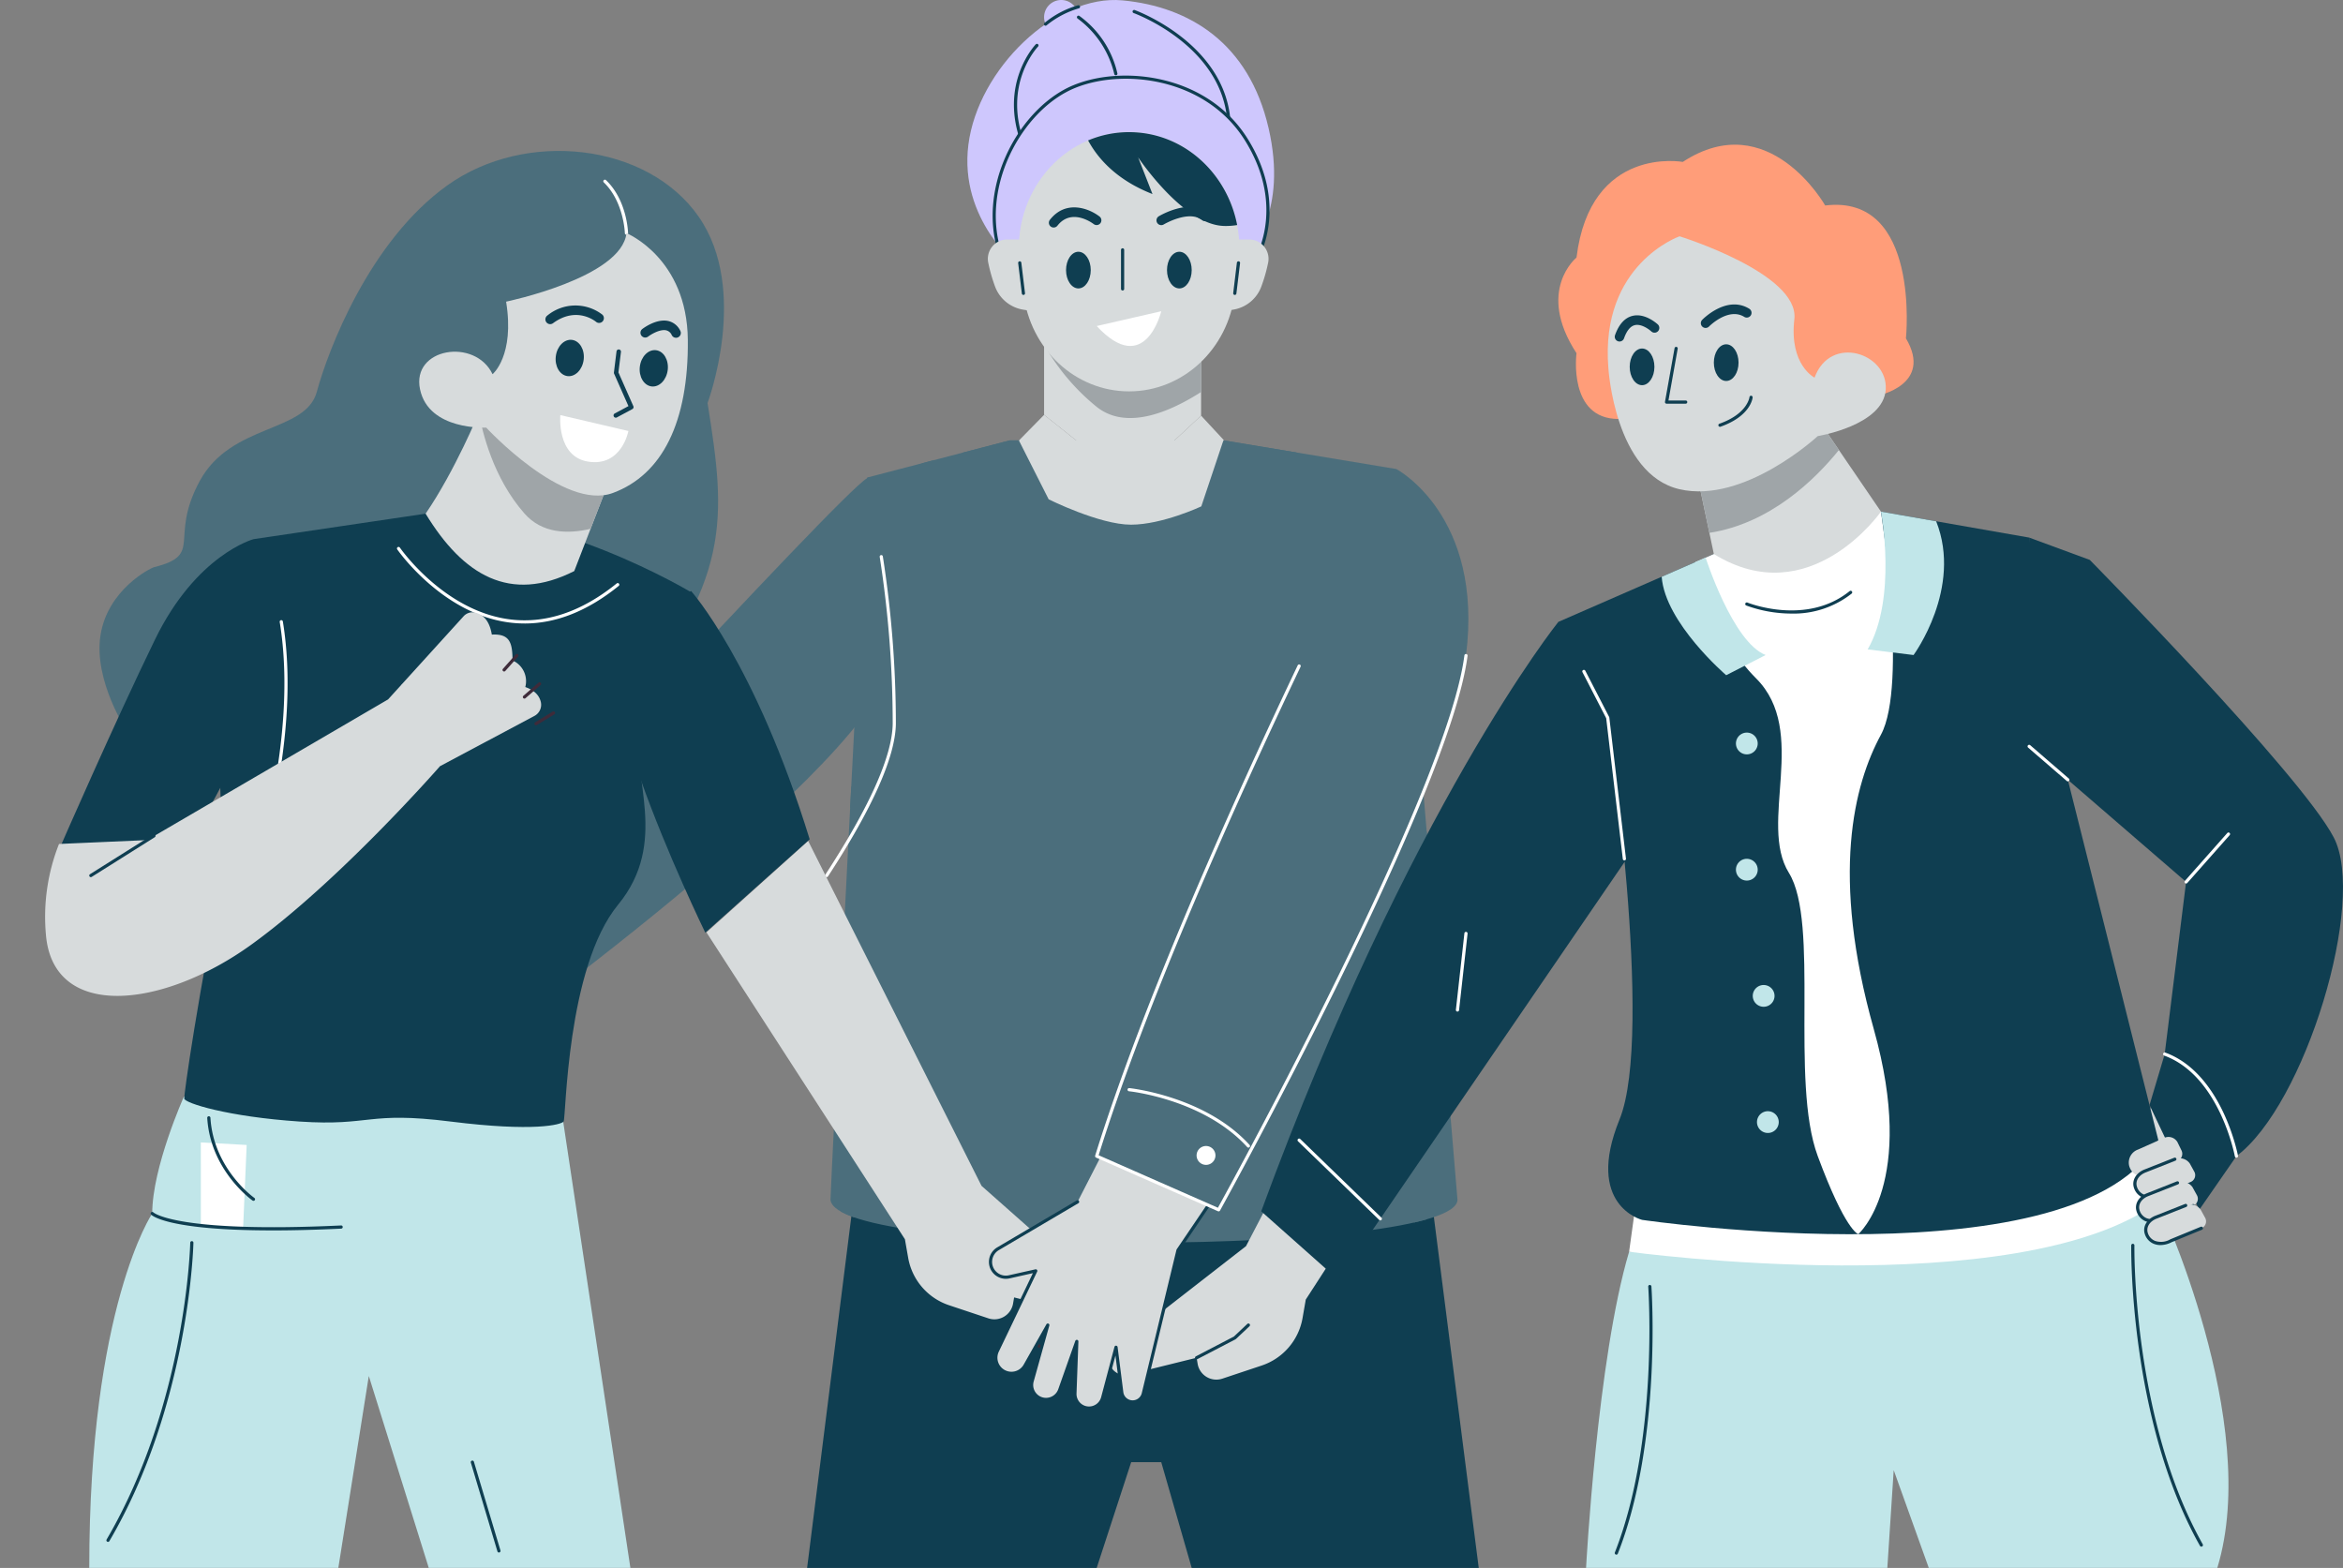 <svg id="teenagers-making-plans" xmlns="http://www.w3.org/2000/svg" xmlns:xlink="http://www.w3.org/1999/xlink" width="524" height="350.64" viewBox="0 0 524 350.64">
  <rect x="0" y="0" width="524" height="350.64" fill="#808080" stroke="none"/>
  <defs>
    <clipPath id="clip-path">
      <path id="Pfad_4975" data-name="Pfad 4975" d="M-20,0H133.469V141.563H-20Z" fill="none"/>
    </clipPath>
    <clipPath id="clip-path-2">
      <rect id="Rechteck_9135" data-name="Rechteck 9135" width="25.216" height="26.588" fill="#0f3e51"/>
    </clipPath>
  </defs>
  <g id="Gruppe_4547" data-name="Gruppe 4547" transform="translate(28.45 33.757)">
    <g id="Gruppe_maskieren_4286" data-name="Gruppe maskieren 4286" clip-path="url(#clip-path)">
      <path id="Pfad_4974" data-name="Pfad 4974" d="M-5.974,108.3c1.6-10.183,11.1-14.993,11.983-15.216C17.244,90.252,9.2,86.832,16.2,73.849s23.7-10.736,26.2-19.973,11.734-33.7,29.211-46.189S116.305-1.8,127.79,14.678s2,41.695,2,41.695c4.171,26.057,5.493,39.7-19.474,69.7C88.51,152.283,0,129.859,0,129.859S-7.578,118.484-5.974,108.3Z" transform="translate(0 0)" fill="#4b6e7c"/>
      <path id="Pfad_4974_-_Kontur" data-name="Pfad 4974 - Kontur" d="M66.753,139.292a223.109,223.109,0,0,1-23.771-1.4c-6.854-.742-14.088-1.777-21.5-3.075-12.624-2.211-21.515-4.452-21.6-4.474L-.31,130.3l-.107-.16a44.187,44.187,0,0,1-3.634-7.047,37.277,37.277,0,0,1-2.157-7.028,22.722,22.722,0,0,1-.26-7.838A18.98,18.98,0,0,1-3.978,101.4a22.186,22.186,0,0,1,3.925-4.81A19.55,19.55,0,0,1,5.888,92.6c2.943-.742,4.62-1.546,5.438-2.606.768-1,.85-2.282.964-4.062a26.658,26.658,0,0,1,3.474-12.32,21.074,21.074,0,0,1,7.269-7.749,50.18,50.18,0,0,1,8.6-4.208c4.92-2.022,9.169-3.768,10.288-7.909A106.812,106.812,0,0,1,50.952,31.76a89.6,89.6,0,0,1,8.686-13.2A59.552,59.552,0,0,1,71.324,7.28,40.989,40.989,0,0,1,83.358,1.426,45.625,45.625,0,0,1,96.539-.5,43.708,43.708,0,0,1,114.5,3.264a35.834,35.834,0,0,1,7.627,4.658,31.2,31.2,0,0,1,6.074,6.469,32.316,32.316,0,0,1,5.241,13.676,52.017,52.017,0,0,1,.151,13.692A69.332,69.332,0,0,1,130.3,56.422c2.161,13.509,3.4,23.152,1.164,33.428a59.535,59.535,0,0,1-6.554,16.586A136.636,136.636,0,0,1,110.7,126.4C103.578,134.954,88.793,139.292,66.753,139.292ZM.312,129.422c1.351.335,9.775,2.386,21.349,4.413,7.392,1.294,14.6,2.326,21.434,3.065a222.1,222.1,0,0,0,23.658,1.392c10.006,0,18.6-.914,25.539-2.718a45.086,45.086,0,0,0,10.171-3.873,25.377,25.377,0,0,0,7.466-5.944,135.67,135.67,0,0,0,14.111-19.812,58.555,58.555,0,0,0,6.449-16.308c2.208-10.138.961-19.721-1.195-33.185l-.021-.131.047-.124A67.575,67.575,0,0,0,132.6,41.625a50.989,50.989,0,0,0-.15-13.417,31.322,31.322,0,0,0-5.071-13.244A30.2,30.2,0,0,0,121.5,8.7a34.834,34.834,0,0,0-7.414-4.527A43.747,43.747,0,0,0,71.905,8.094a58.556,58.556,0,0,0-11.487,11.09,88.6,88.6,0,0,0-8.588,13.053,105.752,105.752,0,0,0-8.944,21.769,9.066,9.066,0,0,1-4.055,5.274,39.2,39.2,0,0,1-6.818,3.3c-5.517,2.267-11.77,4.837-15.369,11.507A25.772,25.772,0,0,0,13.287,86c-.12,1.883-.215,3.371-1.17,4.609-.978,1.267-2.768,2.154-5.985,2.965a19.349,19.349,0,0,0-5.5,3.754,21.187,21.187,0,0,0-3.748,4.592,17.985,17.985,0,0,0-2.36,6.463,21.723,21.723,0,0,0,.251,7.48,36.243,36.243,0,0,0,2.094,6.831A45.128,45.128,0,0,0,.312,129.422Z" transform="translate(0 0)" fill="rgba(0,0,0,0)"/>
    </g>
  </g>
  <path id="Pfad_3940" data-name="Pfad 3940" d="M335.689,3.835A3.836,3.836,0,1,1,331.853,0a3.836,3.836,0,0,1,3.836,3.836" transform="translate(-94.511 0.001)" fill="#cec7fd"/>
  <path id="Pfad_3941" data-name="Pfad 3941" d="M367.057,55.876s8.589-8.378,4.206-27.272S353.688,1.511,338.627.085s-32.352,15.4-34.491,32.274,11.289,27.26,11.289,27.26Z" transform="translate(-87.563 0.001)" fill="#cec7fd"/>
  <path id="Pfad_3942" data-name="Pfad 3942" d="M377.274,27.473a.356.356,0,0,1-.353-.316c-1.838-16.406-20.685-23.274-20.875-23.341a.356.356,0,0,1,.238-.671c.194.069,19.457,7.08,21.345,23.932a.357.357,0,0,1-.314.394l-.041,0" transform="translate(-102.519 -0.899)" fill="#0f3e51"/>
  <path id="Pfad_3943" data-name="Pfad 3943" d="M320.664,36.683a.356.356,0,0,1-.332-.227c-5.357-13.769,3.011-22.492,3.1-22.578a.356.356,0,0,1,.508.5c-.082.083-8.125,8.495-2.94,21.821a.356.356,0,0,1-.332.485" transform="translate(-91.782 -3.967)" fill="#0f3e51"/>
  <path id="Pfad_3944" data-name="Pfad 3944" d="M347.02,18.248a.356.356,0,0,1-.345-.271,21.478,21.478,0,0,0-8.214-12.431.356.356,0,0,1,.379-.6,21.785,21.785,0,0,1,8.527,12.864.356.356,0,0,1-.26.431.35.35,0,0,1-.085.01" transform="translate(-97.472 -1.408)" fill="#0f3e51"/>
  <path id="Pfad_3945" data-name="Pfad 3945" d="M328.341,6.226a.356.356,0,0,1-.235-.623,20.81,20.81,0,0,1,7.479-3.944.356.356,0,1,1,.189.686,20.439,20.439,0,0,0-7.2,3.791.354.354,0,0,1-.235.089" transform="translate(-94.502 -0.474)" fill="#0f3e51"/>
  <path id="Pfad_3946" data-name="Pfad 3946" d="M371.275,64.273s6.7-11.408-2.62-26.2S339.191,21.493,328.414,27.2c-10.911,5.775-19.7,22.46-14.534,37.076s57.4,0,57.4,0" transform="translate(-90 -6.97)" fill="#cec7fd"/>
  <path id="Pfad_3947" data-name="Pfad 3947" d="M313.734,64.5a.355.355,0,0,1-.335-.237c-5.22-14.756,3.56-31.611,14.7-37.509,10.577-5.6,31.181-4.122,40.708,11,9.33,14.807,2.694,26.456,2.627,26.572a.356.356,0,0,1-.614-.36c.066-.112,6.474-11.407-2.615-25.832-9.308-14.773-29.439-16.218-39.773-10.749-10.887,5.762-19.463,22.227-14.366,36.642a.356.356,0,0,1-.216.454.348.348,0,0,1-.119.021" transform="translate(-89.854 -6.845)" fill="#0f3e51"/>
  <path id="Pfad_3948" data-name="Pfad 3948" d="M264.5,370.531,253.565,457.4h64.764l7.713-23.646h6.725l6.81,23.646H403.77l-10.932-85.492Z" transform="translate(-73.059 -106.76)" fill="#0f3e51"/>
  <path id="Pfad_3949" data-name="Pfad 3949" d="M301.017,138.336l-31.907,8.318s-8.288,160.412-8.2,161.5c1.073,13.169,140.226,12.472,140.222,0l-13.666-163.4-38.68-6.417Z" transform="translate(-75.176 -39.858)" fill="#4b6e7c"/>
  <path id="Pfad_3950" data-name="Pfad 3950" d="M357.064,253.753l38.341-24.878-.267-3.192-39.61,25.7-28.533-43.974,43.974-28.533,23.251,35.834-.5-5.953-20.385-31.418,16.844-10.929-.267-3.191L371.8,174.974l-23.773-36.638h-3.365l24.77,38.174-43.974,28.533-28.533-43.974,35.035-22.733h-5.185L295.389,158.7l-10.357-15.962-2.877.75,10.867,16.748-24.53,15.917c-.058,1.137-.119,2.3-.179,3.481l26.246-17.029,28.533,43.975-43.974,28.533-12.653-19.5q-.123,2.394-.247,4.805l10.532,16.231L265,244.275q-.089,1.748-.177,3.48l13.467-8.738,28.533,43.974-42.774,27.754a17.9,17.9,0,0,0,3.087,1.362l41.224-26.749,21.031,32.412q1.681,0,3.364,0l-22.026-33.946L354.7,255.289l37.617,57.974q1.555-.355,2.887-.738Zm-47.878,27.7-28.533-43.974,43.974-28.533,28.533,43.974Z" transform="translate(-76.078 -39.858)" fill="#4b6e7c"/>
  <path id="Pfad_3951" data-name="Pfad 3951" d="M340.057,190.86l36.96-49.815-16.332-2.709H312.915l-10.709,2.792Z" transform="translate(-87.074 -39.858)" fill="#4b6e7c"/>
  <path id="Pfad_3952" data-name="Pfad 3952" d="M243.7,147.526c4.718-4.294,16.339,13.629,15.983,39.742s-72.743,113.5-72.743,113.5l-10.16-29.3S238.981,151.82,243.7,147.526Z" transform="matrix(0.966, 0.259, -0.259, 0.966, -3.263, -98.69)" fill="#4b6e7c"/>
  <path id="Pfad_3953" data-name="Pfad 3953" d="M259.568,246.417a.355.355,0,0,1-.3-.55c9.9-15.169,14.971-26.529,15.069-33.768a243.238,243.238,0,0,0-2.9-37.259.356.356,0,1,1,.7-.105,244,244,0,0,1,2.907,37.375c-.1,7.375-5.209,18.864-15.185,34.146a.356.356,0,0,1-.3.162" transform="translate(-74.687 -50.258)" fill="#fff"/>
  <path id="Pfad_3954" data-name="Pfad 3954" d="M320.087,138.336l6.668,13.189s11.374,5.67,18.4,5.67,15.736-4.093,15.736-4.093l4.946-14.765Z" transform="translate(-92.226 -39.858)" fill="#d7dbdc"/>
  <path id="Pfad_3955" data-name="Pfad 3955" d="M358.62,130.5l5.076,5.472-9.586,9.815-11.127,2.591-14.9-2.174-10.123-10.232,5.549-5.65,19.013,15.151Z" transform="translate(-90 -37.549)" fill="#d7dbdc"/>
  <path id="Pfad_3956" data-name="Pfad 3956" d="M328.017,102.426v19.86l19.013,15.151,16.1-14.973V102.426Z" transform="translate(-94.511 -29.511)" fill="#d7dbdc"/>
  <path id="Pfad_3957" data-name="Pfad 3957" d="M363.131,117.181V102.426H328.016v4.146A48.774,48.774,0,0,0,339.78,120.5c6.588,5.231,16.066,1.329,23.351-3.322" transform="translate(-94.511 -29.511)" fill="#9fa5a8"/>
  <path id="Pfad_3958" data-name="Pfad 3958" d="M384.355,91.279V75.237h5.776a4.322,4.322,0,0,1,4.227,5.18,36.08,36.08,0,0,1-1.509,5.3,8.075,8.075,0,0,1-6.29,5.206Z" transform="translate(-110.744 -21.677)" fill="#d7dbdc"/>
  <path id="Pfad_3959" data-name="Pfad 3959" d="M320.438,91.279V75.237h-5.776a4.321,4.321,0,0,0-4.227,5.18,36.08,36.08,0,0,0,1.509,5.3,8.075,8.075,0,0,0,6.29,5.206Z" transform="translate(-89.42 -21.677)" fill="#d7dbdc"/>
  <path id="Pfad_3960" data-name="Pfad 3960" d="M344.745,99.488h0c-12,0-22.123-9.394-23.636-21.926l-.821-6.809c-1.872-15.512,9.607-29.235,24.457-29.235S371.074,55.24,369.2,70.752l-.822,6.809c-1.513,12.533-11.638,21.926-23.636,21.926" transform="translate(-92.226 -11.962)" fill="#d7dbdc"/>
  <path id="Pfad_3961" data-name="Pfad 3961" d="M372.106,62.491a15.66,15.66,0,0,0,3.075-.2c-2.262-11.717-12.1-20.776-24.168-20.776a23.511,23.511,0,0,0-9.17,1.851c2.119,3.934,6.275,8.819,14.4,11.993l-3.208-8.2s9.982,14.973,19.073,15.329" transform="translate(-98.495 -11.962)" fill="#0f3e51"/>
  <path id="Pfad_3962" data-name="Pfad 3962" d="M321.047,89.606a.356.356,0,0,1-.353-.313l-.822-6.808a.356.356,0,1,1,.707-.086l.821,6.809a.357.357,0,0,1-.31.4l-.043,0" transform="translate(-92.163 -23.65)" fill="#0f3e51"/>
  <path id="Pfad_3963" data-name="Pfad 3963" d="M387.784,89.606l-.043,0a.357.357,0,0,1-.31-.4l.822-6.809a.365.365,0,0,1,.4-.31.355.355,0,0,1,.31.4l-.822,6.808a.356.356,0,0,1-.352.313" transform="translate(-111.629 -23.651)" fill="#0f3e51"/>
  <path id="Pfad_3964" data-name="Pfad 3964" d="M344.543,101.085l14.438-3.312s-3.566,15-14.438,3.312" transform="translate(-99.272 -28.171)" fill="#fff"/>
  <path id="Pfad_3965" data-name="Pfad 3965" d="M372.155,83.19c0,2.264-1.237,4.1-2.763,4.1s-2.763-1.835-2.763-4.1,1.237-4.1,2.763-4.1,2.763,1.835,2.763,4.1" transform="translate(-105.636 -22.788)" fill="#0f3e51"/>
  <path id="Pfad_3966" data-name="Pfad 3966" d="M340.439,83.19c0,2.264-1.237,4.1-2.763,4.1s-2.763-1.835-2.763-4.1,1.237-4.1,2.763-4.1,2.763,1.835,2.763,4.1" transform="translate(-96.498 -22.788)" fill="#0f3e51"/>
  <path id="Pfad_3967" data-name="Pfad 3967" d="M352.536,87.438a.356.356,0,0,1-.356-.356V78.348a.356.356,0,0,1,.712,0v8.734a.356.356,0,0,1-.356.356" transform="translate(-101.473 -22.471)" fill="#0f3e51"/>
  <path id="Pfad_3968" data-name="Pfad 3968" d="M364.394,69.069a1.068,1.068,0,0,1-.551-1.983c.28-.168,6.922-4.088,11.02-.809a1.068,1.068,0,0,1-1.335,1.668c-2.94-2.353-8.532.94-8.588.974a1.062,1.062,0,0,1-.547.151" transform="translate(-104.684 -18.72)" fill="#0f3e51"/>
  <path id="Pfad_3969" data-name="Pfad 3969" d="M330.588,69.654a1.068,1.068,0,0,1-.839-1.728c3.623-4.609,8.86-2.485,11.123-.716a1.068,1.068,0,0,1-1.313,1.684c-.2-.154-4.923-3.732-8.13.352a1.069,1.069,0,0,1-.841.408" transform="translate(-94.944 -18.771)" fill="#0f3e51"/>
  <path id="Pfad_3970" data-name="Pfad 3970" d="M397.67,391.052l-5.409,8.363-.724,4.158a13.664,13.664,0,0,1-9.135,10.593L373.6,417.1a4.243,4.243,0,0,1-5.522-3.312l-.226-1.364-15.193,3.763a3.568,3.568,0,0,1-4.337-2.672l-.442-1.928,31.016-24.121,5.165-9.916Z" transform="translate(-100.233 -108.783)" fill="#d7dbdc"/>
  <path id="Pfad_3971" data-name="Pfad 3971" d="M375.781,423.794a.356.356,0,0,1-.164-.671l8.513-4.434,2.993-2.818a.356.356,0,0,1,.488.519l-3.03,2.851a.353.353,0,0,1-.08.057l-8.557,4.456a.355.355,0,0,1-.164.041" transform="translate(-108.17 -119.795)" fill="#0f3e51"/>
  <path id="Pfad_3972" data-name="Pfad 3972" d="M560.894,101.593s12.6-2.377,6.417-12.834c0,0,3.327-32.323-18.062-29.709,0,0-12.6-22.341-31.847-9.744,0,0-20.677-3.8-23.767,21.39,0,0-9.143,7.374,0,21.39,0,0-1.965,14.678,9.356,14.707s57.9-5.2,57.9-5.2" transform="translate(-141.059 -13.096)" fill="#ff9d79"/>
  <path id="Pfad_3973" data-name="Pfad 3973" d="M626.268,377.552s23.172,49.189,13.19,81.87H574.932l-7.843-21.863-1.426,21.863H498.285s2.5-46.818,9.625-70.7Z" transform="translate(-143.57 -108.783)" fill="#c1e6e9"/>
  <path id="Pfad_3974" data-name="Pfad 3974" d="M685.239,458.468a.356.356,0,0,1-.31-.182c-15.906-28.278-15.382-66.816-15.375-67.2a.364.364,0,0,1,.362-.35.355.355,0,0,1,.349.362c-.007.384-.526,38.735,15.284,66.841a.356.356,0,0,1-.31.53" transform="translate(-192.916 -112.581)" fill="#0f3e51"/>
  <path id="Pfad_3975" data-name="Pfad 3975" d="M507.655,463.975a.356.356,0,0,1-.331-.487c9.838-24.947,7.488-59.1,7.463-59.444a.357.357,0,0,1,.329-.382.371.371,0,0,1,.382.33c.025.344,2.386,34.662-7.511,59.758a.356.356,0,0,1-.331.225" transform="translate(-146.167 -116.306)" fill="#0f3e51"/>
  <path id="Pfad_3976" data-name="Pfad 3976" d="M513.351,371.411l-1.545,11.166s86.985,11.891,118.357-11.166l-1.973-15.173s-24.883,24.683-114.84,15.173" transform="translate(-147.466 -102.642)" fill="#fff"/>
  <path id="Pfad_3977" data-name="Pfad 3977" d="M396.23,327.182,413.5,342.524l66.547-97.2-1.188-33.748-16.185-16.2s-33.249,41.4-66.447,131.815" transform="translate(-114.165 -56.29)" fill="#0f3e51"/>
  <path id="Pfad_3978" data-name="Pfad 3978" d="M426.152,375.975a.356.356,0,0,1-.248-.1l-18.153-17.58a.356.356,0,0,1,.5-.512L426.4,375.364a.356.356,0,0,1-.248.612" transform="translate(-117.454 -103.058)" fill="#fff"/>
  <path id="Pfad_3979" data-name="Pfad 3979" d="M457.745,310.571l-.041,0a.356.356,0,0,1-.314-.394l1.9-17.112a.35.35,0,0,1,.394-.314.356.356,0,0,1,.314.394l-1.9,17.112a.356.356,0,0,1-.353.316" transform="translate(-131.786 -84.348)" fill="#fff"/>
  <path id="Pfad_3980" data-name="Pfad 3980" d="M685.768,364.841a17.894,17.894,0,0,1-9.924,9.091l-8.168-22.1,8.168-6.417Z" transform="translate(-192.377 -99.522)" fill="#d7dbdc"/>
  <path id="Pfad_3981" data-name="Pfad 3981" d="M524.351,170.205l-34.779,15.181,11.051,21.432s10.48,70.586,2.637,89.838,5.038,22.458,5.038,22.458,97.99,14.415,115.459-17.824l-20.678-82.351-8.2-52.406-33.154-5.808Z" transform="translate(-141.059 -46.309)" fill="#0f3e51"/>
  <path id="Pfad_3982" data-name="Pfad 3982" d="M506.514,253.051a.354.354,0,0,1-.352-.314l-3.714-31.486-5.3-10.281a.356.356,0,1,1,.632-.327l5.331,10.339a.336.336,0,0,1,.037.122l3.721,31.549a.355.355,0,0,1-.311.4.3.3,0,0,1-.043,0" transform="translate(-143.231 -60.636)" fill="#fff"/>
  <path id="Pfad_3983" data-name="Pfad 3983" d="M550.239,232.581a2.434,2.434,0,1,1-2.434-2.434,2.434,2.434,0,0,1,2.434,2.434" transform="translate(-157.137 -66.311)" fill="#c1e6e9"/>
  <path id="Pfad_3984" data-name="Pfad 3984" d="M550.239,272.227a2.434,2.434,0,1,1-2.434-2.434,2.434,2.434,0,0,1,2.434,2.434" transform="translate(-157.137 -77.734)" fill="#c1e6e9"/>
  <path id="Pfad_3985" data-name="Pfad 3985" d="M555.525,311.873a2.434,2.434,0,1,1-2.434-2.434,2.434,2.434,0,0,1,2.434,2.434" transform="translate(-158.66 -89.157)" fill="#c1e6e9"/>
  <path id="Pfad_3986" data-name="Pfad 3986" d="M556.847,351.519a2.434,2.434,0,1,1-2.434-2.434,2.434,2.434,0,0,1,2.434,2.434" transform="translate(-159.04 -100.58)" fill="#c1e6e9"/>
  <path id="Pfad_3987" data-name="Pfad 3987" d="M572.526,276.453c-9.685-34.462-4.456-54.663,1.6-65.833s0-49.9,0-49.9L536.755,170.2l-4.134,1.8c1.328,5.716,4.939,17.371,13.583,26.015,11.883,11.883.416,32.34,7.338,43.5s.216,46.507,6.447,63.329c6.168,16.654,9.019,17.452,9.076,17.467h0c.019-.016,13.135-11.431,3.457-45.867" transform="translate(-153.464 -46.309)" fill="#fff"/>
  <path id="Pfad_3988" data-name="Pfad 3988" d="M558.642,190.687a29.788,29.788,0,0,1-10.148-1.809.356.356,0,0,1,.271-.658c.132.054,13.18,5.288,22.878-2.561a.356.356,0,0,1,.448.553,20.964,20.964,0,0,1-13.449,4.476" transform="translate(-157.974 -53.47)" fill="#0f3e51"/>
  <path id="Pfad_3989" data-name="Pfad 3989" d="M561.074,133.579l13.19,19.324s-15.864,22.788-37.375,9.48l-3.8-18.049Z" transform="translate(-153.598 -38.487)" fill="#d7dbdc"/>
  <path id="Pfad_3990" data-name="Pfad 3990" d="M564.864,139.131l-3.79-5.552-27.985,10.756,2.8,13.318c13.612-2.1,23.645-11.932,28.97-18.522" transform="translate(-153.598 -38.487)" fill="#9fa5a8"/>
  <path id="Pfad_3991" data-name="Pfad 3991" d="M521.161,74.235s-17.825,6.179-15.924,29.471c0,0,1.427,23.766,15.924,27.093s30.9-11.883,30.9-11.883,14.735-2.377,15.21-10.457S554.91,96.1,551.345,105.844c0,0-5.7-2.852-4.515-13.071s-25.668-18.538-25.668-18.538" transform="translate(-145.532 -21.388)" fill="#d7dbdc"/>
  <path id="Pfad_3992" data-name="Pfad 3992" d="M535.412,100.9a1.067,1.067,0,0,1-.764-1.813c.223-.229,5.517-5.567,10.528-2.481a1.067,1.067,0,1,1-1.119,1.818c-3.573-2.2-7.837,2.109-7.88,2.153a1.063,1.063,0,0,1-.765.322" transform="translate(-153.96 -27.559)" fill="#0f3e51"/>
  <path id="Pfad_3993" data-name="Pfad 3993" d="M508.369,104.916a1.068,1.068,0,0,1-1.006-1.426c.87-2.444,2.19-3.895,3.927-4.312,2.836-.687,5.542,1.825,5.656,1.933a1.068,1.068,0,0,1-1.466,1.553c-.546-.51-2.275-1.757-3.7-1.408-.987.24-1.8,1.232-2.408,2.949a1.068,1.068,0,0,1-1.006.71" transform="translate(-146.168 -28.541)" fill="#0f3e51"/>
  <path id="Pfad_3994" data-name="Pfad 3994" d="M543.954,112.264c0,2.264-1.237,4.1-2.763,4.1s-2.763-1.835-2.763-4.1,1.237-4.1,2.763-4.1,2.763,1.835,2.763,4.1" transform="translate(-155.136 -31.165)" fill="#0f3e51"/>
  <path id="Pfad_3995" data-name="Pfad 3995" d="M517.523,113.585c0,2.264-1.237,4.1-2.763,4.1s-2.763-1.835-2.763-4.1,1.236-4.1,2.763-4.1,2.763,1.835,2.763,4.1" transform="translate(-147.521 -31.545)" fill="#0f3e51"/>
  <path id="Pfad_3996" data-name="Pfad 3996" d="M527.708,121.679H523.43a.355.355,0,0,1-.35-.419l2.139-11.982a.356.356,0,1,1,.7.125l-2.064,11.564h3.853a.356.356,0,0,1,0,.712" transform="translate(-150.713 -31.401)" fill="#0f3e51"/>
  <path id="Pfad_3997" data-name="Pfad 3997" d="M540.207,131.266a.356.356,0,0,1-.118-.692c6.268-2.2,6.712-5.9,6.716-5.937a.353.353,0,0,1,.388-.32.356.356,0,0,1,.321.386c-.016.169-.455,4.177-7.188,6.543a.363.363,0,0,1-.118.02" transform="translate(-155.546 -35.818)" fill="#0f3e51"/>
  <path id="Pfad_3998" data-name="Pfad 3998" d="M678.7,331.14l-3.4,11.4,11.122,23.422,8.318-12v-15.8Z" transform="translate(-194.572 -95.41)" fill="#0f3e51"/>
  <path id="Pfad_3999" data-name="Pfad 3999" d="M683.848,307.205c15.329-11.408,29.233-57.039,21.746-71.3s-54.544-62.03-54.544-62.03L637.5,168.884v46.7l35.089,30.3-4.787,38.5c7.842,3.229,13.235,10.755,16.042,22.815" transform="translate(-183.682 -48.66)" fill="#0f3e51"/>
  <path id="Pfad_4000" data-name="Pfad 4000" d="M695.969,354.167a.357.357,0,0,1-.35-.292c-.033-.179-3.44-18.035-15.814-22.546a.356.356,0,1,1,.244-.669c12.76,4.651,16.237,22.9,16.271,23.087a.356.356,0,0,1-.286.414.4.4,0,0,1-.065.006" transform="translate(-195.803 -95.266)" fill="#fff"/>
  <path id="Pfad_4001" data-name="Pfad 4001" d="M686.651,272.938a.356.356,0,0,1-.266-.592l9.474-10.694a.356.356,0,1,1,.532.473l-9.474,10.694a.356.356,0,0,1-.266.12" transform="translate(-197.74 -75.354)" fill="#fff"/>
  <path id="Pfad_4002" data-name="Pfad 4002" d="M646,242.162a.355.355,0,0,1-.233-.087l-8.641-7.462a.356.356,0,1,1,.466-.538l8.641,7.462a.356.356,0,0,1-.233.625" transform="translate(-183.539 -67.418)" fill="#fff"/>
  <path id="Pfad_4003" data-name="Pfad 4003" d="M670.837,360l5.838-2.6a2.314,2.314,0,0,1,2.986.936l.918,1.879a1.737,1.737,0,0,1-.785,2.282l-6.007,2.783c-2.144,1.264-4.3.548-4.921-1.632a3.1,3.1,0,0,1,1.97-3.648" transform="translate(-192.688 -102.917)" fill="#d7dbdc"/>
  <path id="Pfad_4004" data-name="Pfad 4004" d="M673.038,366.7l6.577-2.6a2.781,2.781,0,0,1,3.364.936l1.034,1.879a1.65,1.65,0,0,1-.884,2.282l-6.768,2.783c-2.415,1.264-4.848.548-5.543-1.632-.466-1.465.456-2.982,2.22-3.648" transform="translate(-193.246 -104.845)" fill="#d7dbdc"/>
  <path id="Pfad_4005" data-name="Pfad 4005" d="M673.855,372.893a3.971,3.971,0,0,1-1.515-.288,3.483,3.483,0,0,1-2-2.215c-.523-1.639.5-3.359,2.432-4.089l6.572-2.6a.356.356,0,1,1,.261.661l-6.577,2.6c-1.6.6-2.42,1.922-2.01,3.21a2.746,2.746,0,0,0,1.6,1.771,4.135,4.135,0,0,0,3.443-.347.356.356,0,1,1,.33.631,5.491,5.491,0,0,1-2.529.662" transform="translate(-193.104 -104.785)" fill="#0f3e51"/>
  <path id="Pfad_4006" data-name="Pfad 4006" d="M673.876,374.121l6.577-2.6a2.781,2.781,0,0,1,3.364.936l1.034,1.879a1.651,1.651,0,0,1-.884,2.282L677.2,379.4c-2.415,1.264-4.849.548-5.543-1.632-.466-1.465.456-2.982,2.22-3.648" transform="translate(-193.489 -106.985)" fill="#d7dbdc"/>
  <path id="Pfad_4007" data-name="Pfad 4007" d="M674.7,380.32a4,4,0,0,1-1.521-.288,3.483,3.483,0,0,1-2-2.215c-.523-1.639.5-3.359,2.433-4.088l6.572-2.6a.356.356,0,1,1,.261.662l-6.577,2.6c-1.6.6-2.421,1.921-2.011,3.209a2.746,2.746,0,0,0,1.6,1.772,4.131,4.131,0,0,0,3.443-.347l6.8-2.8a.356.356,0,0,1,.271.659l-6.768,2.783a5.417,5.417,0,0,1-2.494.649" transform="translate(-193.345 -106.925)" fill="#0f3e51"/>
  <path id="Pfad_4008" data-name="Pfad 4008" d="M676.456,381.217l6.577-2.6a2.781,2.781,0,0,1,3.364.936l1.034,1.879a1.651,1.651,0,0,1-.884,2.282L679.78,386.5c-2.415,1.264-4.849.548-5.543-1.632-.466-1.465.456-2.982,2.22-3.648" transform="translate(-194.231 -109.03)" fill="#d7dbdc"/>
  <path id="Pfad_4009" data-name="Pfad 4009" d="M677.278,387.415a3.992,3.992,0,0,1-1.52-.288,3.484,3.484,0,0,1-2-2.215c-.523-1.639.5-3.359,2.432-4.089l6.572-2.6a.356.356,0,1,1,.261.662l-6.577,2.6c-1.6.6-2.42,1.922-2.01,3.209a2.743,2.743,0,0,0,1.6,1.772,4.131,4.131,0,0,0,3.443-.347l6.8-2.8a.356.356,0,0,1,.271.659l-6.768,2.783a5.419,5.419,0,0,1-2.494.649" transform="translate(-194.089 -108.969)" fill="#0f3e51"/>
  <path id="Pfad_4010" data-name="Pfad 4010" d="M522.042,179.458c.751,10.307,14.427,22.015,14.427,22.015l8.826-4.516c-7.367-2.852-13.428-21.788-13.428-21.788Z" transform="translate(-150.415 -50.471)" fill="#c1e6e9"/>
  <path id="Pfad_4011" data-name="Pfad 4011" d="M589.728,160.725s3.684,19.336-2.971,30.813l10.262,1.258s11-14.934,5.061-29.906Z" transform="translate(-169.062 -46.309)" fill="#c1e6e9"/>
  <path id="Pfad_4013" data-name="Pfad 4013" d="M194.718,68.756a.356.356,0,0,1-.356-.347c0-.07-.232-7.039-4.7-11.339a.356.356,0,1,1,.493-.513c4.686,4.506,4.914,11.537,4.922,11.833a.356.356,0,0,1-.347.365h-.009" transform="translate(-54.615 -16.266)" fill="#fff"/>
  <path id="Pfad_4014" data-name="Pfad 4014" d="M236.873,301.71l44.384,68.626.73,4.158a13.66,13.66,0,0,0,9.135,10.6l8.8,2.933a4.242,4.242,0,0,0,5.523-3.307l.234-1.369,15.19,3.761a3.567,3.567,0,0,0,4.335-2.669l.439-1.925-27.252-24.123-38.777-77.137Z" transform="translate(-78.877 -93.199)" fill="#d7dbdc"/>
  <path id="Pfad_4015" data-name="Pfad 4015" d="M328.692,423.794a.354.354,0,0,1-.164-.041l-8.557-4.456a.367.367,0,0,1-.079-.057l-3.03-2.851a.356.356,0,0,1,.488-.519l2.994,2.818,8.512,4.434a.356.356,0,0,1-.164.671" transform="translate(-91.264 -119.795)" fill="#3e2b3a"/>
  <path id="Pfad_4016" data-name="Pfad 4016" d="M225.4,192.422s14.322,15.97,26.526,55.528l-23.348,20.878s-8.555-17.546-14.427-34.209-3.3-32.939,11.25-42.2" transform="translate(-70.844 -60.253)" fill="#0f3e51"/>
  <path id="Pfad_4017" data-name="Pfad 4017" d="M49.211,348.449s-7.085,15.794-7.085,26.133c0,0-14.106,20.855-14.082,79.26h55.7l6.818-42.918,13.412,42.918h45.09L133.8,352.478Z" transform="translate(-8.081 -103.202)" fill="#c1e6e9"/>
  <path id="Pfad_4018" data-name="Pfad 4018" d="M63.1,377.5l9.447.712.8-18.749-10.25-.57Z" transform="translate(-18.18 -103.407)" fill="#fff"/>
  <path id="Pfad_4019" data-name="Pfad 4019" d="M33.784,457.159a.356.356,0,0,1-.307-.536c17.839-30.464,18.69-66.017,18.7-66.372a.356.356,0,0,1,.356-.349h.007a.355.355,0,0,1,.349.362c-.006.358-.862,36.1-18.794,66.72a.357.357,0,0,1-.308.176" transform="translate(-9.631 -112.341)" fill="#0f3e51"/>
  <path id="Pfad_4020" data-name="Pfad 4020" d="M154.2,479.4a.357.357,0,0,1-.341-.253L147.915,459.3a.356.356,0,0,1,.682-.205l5.942,19.845a.357.357,0,0,1-.238.443.369.369,0,0,1-.1.015" transform="translate(-42.614 -132.205)" fill="#0f3e51"/>
  <path id="Pfad_4021" data-name="Pfad 4021" d="M74.532,384.857c-23.517,0-26.954-3.371-27.112-3.541a.356.356,0,0,1,.518-.488c.076.073,5.238,4.651,41.972,2.922a.343.343,0,0,1,.372.339.356.356,0,0,1-.34.372c-5.911.28-11.013.4-15.411.4" transform="translate(-13.635 -109.695)" fill="#0f3e51"/>
  <path id="Pfad_4022" data-name="Pfad 4022" d="M108.551,161.355l-38.5,5.7s-11.8,49.875-5.682,68.452c-7.012,34.934-9.846,55.633-9.8,56.643s9.761,4.077,25.8,5.146,15.063-2.349,33.77,0,24.716.7,25.273,0,.615-34.408,12.179-48.482,2.765-28.889,5.052-38.614c1.124-4.782,12.394,3.426,11.3-1.364l1.63-7-1.63-22.9s-31.109-18.778-59.391-17.59" transform="translate(-13.366 -46.478)" fill="#0f3e51"/>
  <path id="Pfad_4023" data-name="Pfad 4023" d="M75.441,369.585a.355.355,0,0,1-.2-.063c-.094-.065-9.419-6.672-10.134-18.472a.356.356,0,0,1,.711-.043c.693,11.447,9.738,17.867,9.83,17.931a.356.356,0,0,1-.2.648" transform="translate(-18.759 -101.038)" fill="#0f3e51"/>
  <path id="Pfad_4024" data-name="Pfad 4024" d="M153.264,188.93a26.916,26.916,0,0,1-3.893-.284c-14.791-2.164-24.515-16.159-24.612-16.3a.356.356,0,0,1,.587-.4c.095.139,9.652,13.883,24.132,16,8.164,1.194,16.362-1.489,24.368-7.968a.356.356,0,1,1,.448.553c-6.9,5.587-13.96,8.4-21.032,8.4" transform="translate(-35.929 -49.497)" fill="#fff"/>
  <path id="Pfad_4026" data-name="Pfad 4026" d="M56.683,169.385s-12.776,3.416-22.048,22.5S13.746,237.6,13.746,237.6l22.2,8.514s37.135-47.852,20.737-76.729" transform="translate(0 -48.804)" fill="#0f3e51"/>
  <path id="Pfad_4027" data-name="Pfad 4027" d="M79.481,252.3a.366.366,0,0,1-.119-.02.357.357,0,0,1-.216-.455c.105-.3,10.524-30.194,6.215-56.549a.356.356,0,1,1,.7-.115c4.339,26.538-6.14,56.6-6.247,56.9a.355.355,0,0,1-.335.237" transform="translate(-22.798 -56.146)" fill="#fff"/>
  <path id="Pfad_4028" data-name="Pfad 4028" d="M125.2,224.6l.713-11.17,5.081-3.557a3.475,3.475,0,0,1,4.059.053l3.932,2.909Z" transform="translate(-36.072 -60.289)" fill="#d7dbdc"/>
  <path id="Pfad_4029" data-name="Pfad 4029" d="M118.133,221.46,97.048,232.683s-22.358,25.6-42.223,39.927-44.275,16.926-45.907-2.2a44.269,44.269,0,0,1,2.922-20.329l2.457-.112,17.253-.756L85.438,217.75l16.867-18.574a2.681,2.681,0,0,1,2.522-.854c2.055.44,3.334,2.07,3.81,4.933,4.074-.221,4.6,1.867,4.636,5.782a5.072,5.072,0,0,1,2.848,5.946c2.307.828,3.19,2.075,3.49,3.418a2.82,2.82,0,0,1-1.478,3.059" transform="translate(1.357 -61.338)" fill="#d7dbdc"/>
  <path id="Pfad_4030" data-name="Pfad 4030" d="M158.23,209.362a.356.356,0,0,1-.266-.592l2.856-3.212a.356.356,0,1,1,.532.473l-2.855,3.212a.356.356,0,0,1-.266.12" transform="translate(-45.488 -59.192)" fill="#3e2b3a"/>
  <path id="Pfad_4031" data-name="Pfad 4031" d="M164.616,217.985a.356.356,0,0,1-.233-.625l3.386-2.941a.356.356,0,0,1,.467.538l-3.386,2.941a.356.356,0,0,1-.234.087" transform="translate(-47.328 -61.754)" fill="#3e2b3a"/>
  <path id="Pfad_4032" data-name="Pfad 4032" d="M168.246,226.591a.357.357,0,0,1-.187-.661l3.92-2.4a.356.356,0,0,1,.372.608l-3.92,2.4a.362.362,0,0,1-.186.052" transform="translate(-48.374 -64.389)" fill="#3e2b3a"/>
  <path id="Pfad_4033" data-name="Pfad 4033" d="M23.894,285.7a.356.356,0,0,1-.19-.657l14.082-8.86a.356.356,0,1,1,.379.6l-14.082,8.86a.35.35,0,0,1-.189.055" transform="translate(-3.574 -89.54)" fill="#0f3e51"/>
  <path id="Pfad_4034" data-name="Pfad 4034" d="M166.954,165.044l7.576-19.607-28.876-15.864s-5.348,13.012-11.943,22.638c8.373,13.764,18.866,20.1,33.244,12.834" transform="translate(-38.525 -37.333)" fill="#d7dbdc"/>
  <path id="Pfad_4035" data-name="Pfad 4035" d="M150.456,129.626c.725,4.181,3.143,14.54,10.183,22.54,3.927,4.464,9.616,4.647,14.791,3.431l3.925-10.16-28.876-15.864-.022.053" transform="translate(-43.351 -37.333)" fill="#9fa5a8"/>
  <path id="Pfad_4036" data-name="Pfad 4036" d="M178.05,73.234S191.6,78.76,191.775,97.119s-5.7,30.124-16.755,34.224-28.341-14.617-28.341-14.617-12.834.713-14.795-8.556,12.3-11.586,16.221-3.386c0,0,4.991-4.1,3.03-16.221,0,0,25.847-5.348,26.916-15.329" transform="translate(-37.946 -21.1)" fill="#d7dbdc"/>
  <path id="Pfad_4038" data-name="Pfad 4038" d="M208.91,105.274a1.069,1.069,0,0,1-1.022-.757,1.827,1.827,0,0,0-1.027-1.273c-1.318-.56-3.505.289-4.236.664a1.068,1.068,0,0,1-.977-1.9c.358-.185,3.573-1.777,6.041-.735a3.962,3.962,0,0,1,2.244,2.62,1.068,1.068,0,0,1-1.022,1.379" transform="matrix(0.985, -0.174, 0.174, 0.985, -72.714, 8.177)" fill="#0f3e51"/>
  <path id="Pfad_4039" data-name="Pfad 4039" d="M183.214,100.627a1.066,1.066,0,0,1-.8-.356c-.167-.184-3.843-4.12-9.569-1.026a1.068,1.068,0,0,1-1.016-1.879,9.9,9.9,0,0,1,12.179,1.484,1.067,1.067,0,0,1-.8,1.777" transform="translate(-61.296 -1.942) rotate(-8)" fill="#0f3e51"/>
  <path id="Pfad_4043" data-name="Pfad 4043" d="M337.466,358.893l-6.815,13.283-17.79,10.492a3.422,3.422,0,0,0,2.487,6.286l5.945-1.334-8.582,17.906a3.494,3.494,0,0,0,6.193,3.226l5.083-9.012-3.5,12.525a3.237,3.237,0,0,0,6.17,1.949l3.819-10.82-.417,11.612a3.159,3.159,0,0,0,6.21.923l2.978-11.228,1.283,10.089a2.454,2.454,0,0,0,4.819.268l7.765-32.073,10.7-15.808Z" transform="translate(-89.658 -103.407)" fill="#d7dbdc"/>
  <path id="Pfad_4044" data-name="Pfad 4044" d="M333.067,421.844a3.516,3.516,0,0,1-3.512-3.641l.334-9.285-3.044,8.624a3.612,3.612,0,0,1-4.308,2.277A3.592,3.592,0,0,1,320,415.379l2.711-9.691-3.638,6.449a3.849,3.849,0,0,1-6.824-3.555l8.264-17.244-5.229,1.173a3.778,3.778,0,0,1-2.746-6.94l17.79-10.492a.356.356,0,1,1,.362.613L312.9,386.183a3.066,3.066,0,0,0,2.229,5.632l5.945-1.334a.364.364,0,0,1,.357.126.356.356,0,0,1,.043.375l-8.582,17.907a3.137,3.137,0,0,0,3.6,4.4,3.105,3.105,0,0,0,1.963-1.5l5.083-9.012a.36.36,0,0,1,.446-.154.356.356,0,0,1,.206.425l-3.5,12.524a2.879,2.879,0,0,0,2.037,3.561,2.9,2.9,0,0,0,3.454-1.825l3.819-10.82a.358.358,0,0,1,.4-.231.354.354,0,0,1,.289.362l-.417,11.612a2.8,2.8,0,0,0,5.51.819l2.978-11.228a.348.348,0,0,1,.368-.264.356.356,0,0,1,.33.31l1.283,10.089a2.1,2.1,0,0,0,4.12.229l7.764-32.073a.355.355,0,0,1,.052-.116l10.7-15.808a.356.356,0,0,1,.589.4L353.3,386.341l-7.75,32.011a2.809,2.809,0,0,1-5.518-.306l-1.053-8.282-2.511,9.466a3.519,3.519,0,0,1-3.4,2.614" transform="translate(-89.513 -106.615)" fill="#0f3e51"/>
  <path id="Pfad_4045" data-name="Pfad 4045" d="M344.543,301c19.132-61.437,67.021-153.65,67.021-153.65s19.572,10.35,15.567,41.707S371.813,313,371.813,313Z" transform="translate(-99.272 -42.455)" fill="#4b6e7c"/>
  <path id="Pfad_4046" data-name="Pfad 4046" d="M371.668,330.1a.363.363,0,0,1-.143-.03l-27.27-12a.358.358,0,0,1-.2-.432C354.783,283.193,374.606,239,389.348,208a.356.356,0,1,1,.642.306c-14.688,30.9-34.423,74.885-45.157,109.239l26.681,11.742c3.142-5.7,51.279-93.461,55.12-123.533a.356.356,0,0,1,.706.09c-3.968,31.065-54.848,123.145-55.361,124.072a.354.354,0,0,1-.311.184" transform="translate(-99.128 -59.192)" fill="#fff"/>
  <path id="Pfad_4047" data-name="Pfad 4047" d="M381.266,355.133a.357.357,0,0,1-.263-.117c-9.718-10.707-26.265-12.465-26.43-12.481a.356.356,0,1,1,.07-.708c.169.016,16.987,1.8,26.887,12.711a.356.356,0,0,1-.263.6" transform="translate(-102.07 -98.489)" fill="#fff"/>
  <path id="Pfad_4048" data-name="Pfad 4048" d="M380.144,362.128a2.109,2.109,0,1,1-2.109-2.109,2.11,2.11,0,0,1,2.109,2.109" transform="translate(-108.314 -103.731)" fill="#fff"/>
  <rect id="Rechteck_8599" data-name="Rechteck 8599" width="524" height="350.638" transform="translate(0 0.001)" fill="none"/>
  <g id="Gruppe_4548" data-name="Gruppe 4548" transform="translate(124.8 75.626) rotate(7)" clip-path="url(#clip-path-2)">
    <path id="Pfad_4976" data-name="Pfad 4976" d="M3.481,22.765l15.548,1.674s-.478,8.158-8.1,7.894c-7.173-.249-7.445-9.568-7.445-9.568" transform="translate(-0.879 -5.751)" fill="#fff"/>
    <path id="Pfad_4977" data-name="Pfad 4977" d="M6.279,4.081c0,2.254-1.406,4.081-3.14,4.081S0,6.335,0,4.081,1.406,0,3.14,0s3.14,1.827,3.14,4.081" transform="translate(0 0)" fill="#0f3e51"/>
    <path id="Pfad_4978" data-name="Pfad 4978" d="M31.617,4.081c0,2.254-1.406,4.081-3.14,4.081s-3.14-1.827-3.14-4.081S26.744,0,28.478,0s3.14,1.827,3.14,4.081" transform="translate(-6.401 0)" fill="#0f3e51"/>
    <path id="Pfad_4979" data-name="Pfad 4979" d="M19.608,16.533a.5.5,0,0,1-.289-.909l2.843-2.006-4.068-6.81a.5.5,0,0,1-.071-.256V1.8a.5.5,0,1,1,1,0V6.414l4.235,7.09a.5.5,0,0,1-.141.665L19.9,16.442A.5.5,0,0,1,19.608,16.533Z" transform="translate(-4.68 -0.455)" fill="#0f3e51"/>
  </g>
</svg>
